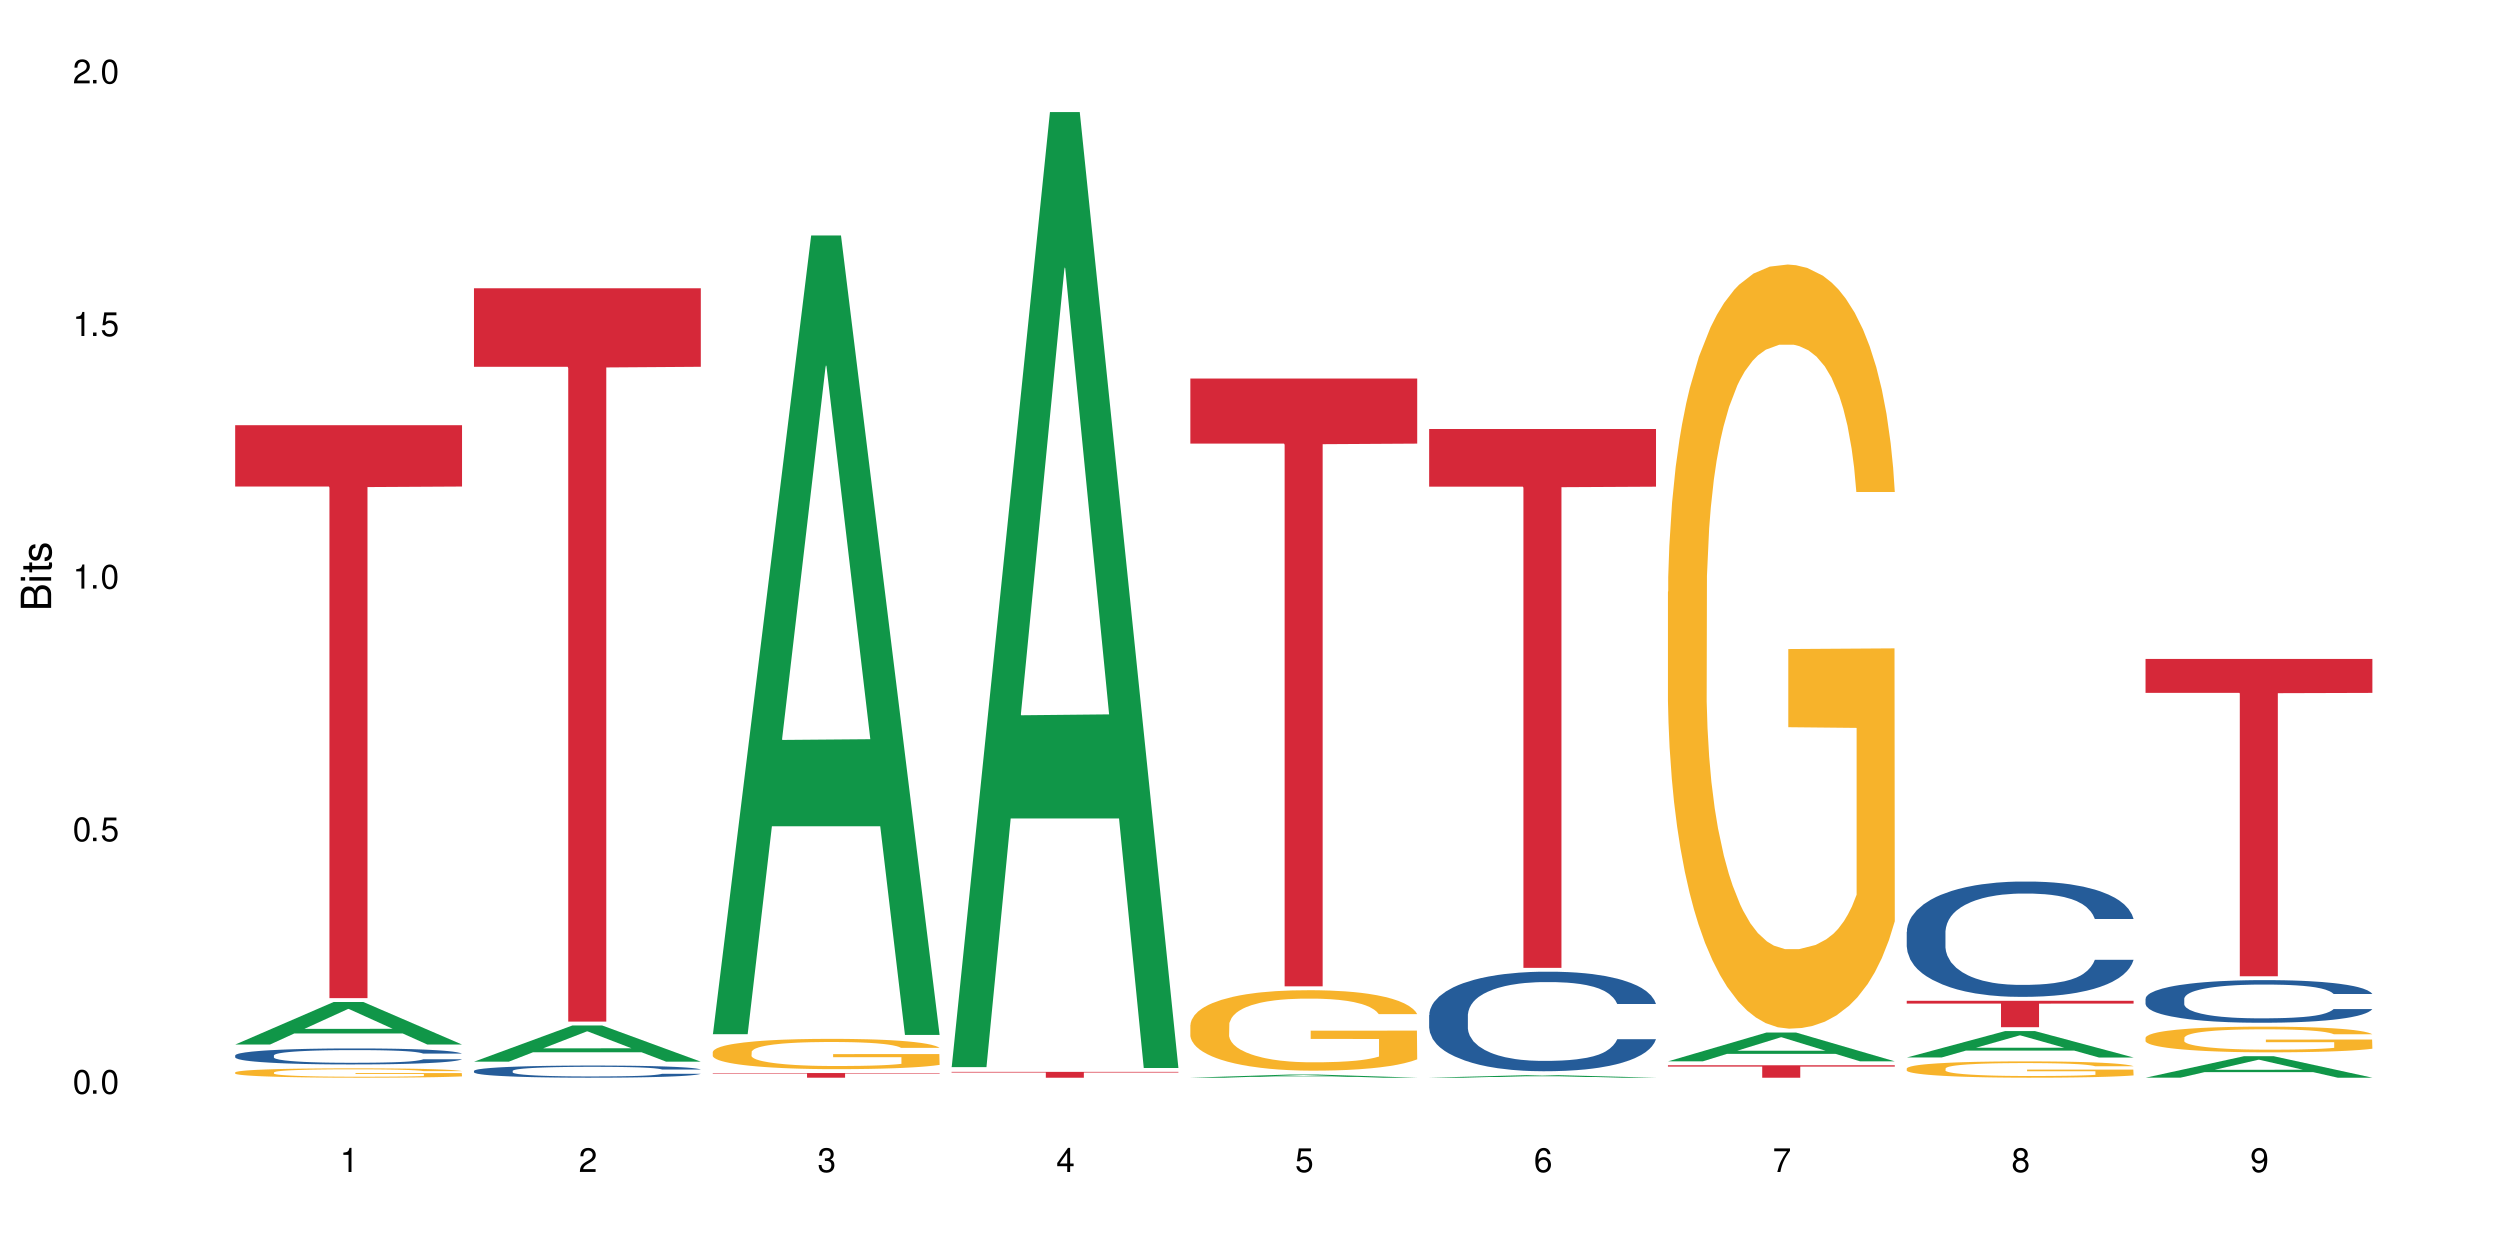 <?xml version="1.0" encoding="UTF-8"?>
<svg xmlns="http://www.w3.org/2000/svg" xmlns:xlink="http://www.w3.org/1999/xlink" width="720" height="360" viewBox="0 0 720 360">
<defs>
<g>
<g id="glyph-0-0">
</g>
<g id="glyph-0-1">
<path d="M 2.641 -6.938 C 2 -6.938 1.422 -6.656 1.078 -6.172 C 0.641 -5.562 0.406 -4.641 0.406 -3.359 C 0.406 -1.016 1.188 0.219 2.641 0.219 C 4.078 0.219 4.859 -1.016 4.859 -3.297 C 4.859 -4.641 4.656 -5.547 4.203 -6.172 C 3.844 -6.656 3.281 -6.938 2.641 -6.938 Z M 2.641 -6.188 C 3.547 -6.188 4 -5.25 4 -3.375 C 4 -1.406 3.562 -0.484 2.625 -0.484 C 1.734 -0.484 1.281 -1.438 1.281 -3.344 C 1.281 -5.25 1.734 -6.188 2.641 -6.188 Z M 2.641 -6.188 "/>
</g>
<g id="glyph-0-2">
<path d="M 1.828 -1 L 0.828 -1 L 0.828 0 L 1.828 0 Z M 1.828 -1 "/>
</g>
<g id="glyph-0-3">
<path d="M 4.562 -6.797 L 1.062 -6.797 L 0.547 -3.094 L 1.328 -3.094 C 1.719 -3.562 2.047 -3.734 2.578 -3.734 C 3.484 -3.734 4.062 -3.109 4.062 -2.094 C 4.062 -1.125 3.484 -0.531 2.578 -0.531 C 1.828 -0.531 1.375 -0.906 1.188 -1.672 L 0.328 -1.672 C 0.453 -1.109 0.547 -0.844 0.75 -0.594 C 1.125 -0.078 1.828 0.219 2.594 0.219 C 3.969 0.219 4.922 -0.781 4.922 -2.219 C 4.922 -3.562 4.031 -4.484 2.719 -4.484 C 2.25 -4.484 1.859 -4.359 1.469 -4.062 L 1.734 -5.969 L 4.562 -5.969 Z M 4.562 -6.797 "/>
</g>
<g id="glyph-0-4">
<path d="M 2.484 -4.938 L 2.484 0 L 3.328 0 L 3.328 -6.938 L 2.766 -6.938 C 2.469 -5.875 2.281 -5.734 0.984 -5.562 L 0.984 -4.938 Z M 2.484 -4.938 "/>
</g>
<g id="glyph-0-5">
<path d="M 4.859 -0.828 L 1.281 -0.828 C 1.359 -1.406 1.672 -1.781 2.5 -2.281 L 3.469 -2.828 C 4.406 -3.344 4.906 -4.062 4.906 -4.906 C 4.906 -5.484 4.672 -6.031 4.266 -6.406 C 3.859 -6.766 3.375 -6.938 2.719 -6.938 C 1.859 -6.938 1.219 -6.625 0.844 -6.031 C 0.609 -5.672 0.5 -5.234 0.484 -4.531 L 1.328 -4.531 C 1.359 -5.016 1.406 -5.281 1.531 -5.516 C 1.75 -5.938 2.188 -6.203 2.703 -6.203 C 3.469 -6.203 4.031 -5.641 4.031 -4.891 C 4.031 -4.344 3.719 -3.859 3.125 -3.516 L 2.234 -3 C 0.812 -2.172 0.406 -1.531 0.328 -0.016 L 4.859 -0.016 Z M 4.859 -0.828 "/>
</g>
<g id="glyph-0-6">
<path d="M 2.125 -3.188 L 2.578 -3.188 C 3.5 -3.188 3.984 -2.766 3.984 -1.922 C 3.984 -1.062 3.469 -0.531 2.594 -0.531 C 1.656 -0.531 1.203 -1 1.156 -2.016 L 0.312 -2.016 C 0.344 -1.453 0.438 -1.094 0.609 -0.781 C 0.953 -0.109 1.625 0.219 2.547 0.219 C 3.953 0.219 4.859 -0.625 4.859 -1.938 C 4.859 -2.828 4.516 -3.297 3.703 -3.594 C 4.344 -3.844 4.656 -4.328 4.656 -5.031 C 4.656 -6.219 3.875 -6.938 2.578 -6.938 C 1.203 -6.938 0.484 -6.172 0.453 -4.703 L 1.297 -4.703 C 1.312 -5.125 1.344 -5.359 1.453 -5.578 C 1.641 -5.969 2.062 -6.203 2.594 -6.203 C 3.344 -6.203 3.797 -5.75 3.797 -5 C 3.797 -4.516 3.609 -4.219 3.25 -4.047 C 3.016 -3.953 2.703 -3.922 2.125 -3.906 Z M 2.125 -3.188 "/>
</g>
<g id="glyph-0-7">
<path d="M 3.141 -1.672 L 3.141 0 L 3.984 0 L 3.984 -1.672 L 4.984 -1.672 L 4.984 -2.438 L 3.984 -2.438 L 3.984 -6.938 L 3.359 -6.938 L 0.266 -2.578 L 0.266 -1.672 Z M 3.141 -2.438 L 1 -2.438 L 3.141 -5.5 Z M 3.141 -2.438 "/>
</g>
<g id="glyph-0-8">
<path d="M 4.781 -5.125 C 4.609 -6.266 3.891 -6.938 2.844 -6.938 C 2.094 -6.938 1.422 -6.578 1.031 -5.953 C 0.594 -5.266 0.406 -4.422 0.406 -3.172 C 0.406 -2 0.578 -1.25 0.984 -0.641 C 1.359 -0.078 1.953 0.219 2.703 0.219 C 3.984 0.219 4.922 -0.75 4.922 -2.094 C 4.922 -3.375 4.062 -4.281 2.844 -4.281 C 2.172 -4.281 1.641 -4.031 1.281 -3.516 C 1.281 -5.234 1.828 -6.188 2.797 -6.188 C 3.391 -6.188 3.797 -5.797 3.938 -5.125 Z M 2.734 -3.531 C 3.547 -3.531 4.062 -2.953 4.062 -2.031 C 4.062 -1.156 3.484 -0.531 2.703 -0.531 C 1.922 -0.531 1.328 -1.188 1.328 -2.078 C 1.328 -2.938 1.906 -3.531 2.734 -3.531 Z M 2.734 -3.531 "/>
</g>
<g id="glyph-0-9">
<path d="M 4.984 -6.797 L 0.438 -6.797 L 0.438 -5.969 L 4.109 -5.969 C 2.5 -3.656 1.828 -2.234 1.328 0 L 2.219 0 C 2.594 -2.172 3.453 -4.047 4.984 -6.094 Z M 4.984 -6.797 "/>
</g>
<g id="glyph-0-10">
<path d="M 3.75 -3.656 C 4.469 -4.094 4.688 -4.438 4.688 -5.078 C 4.688 -6.172 3.844 -6.938 2.641 -6.938 C 1.438 -6.938 0.594 -6.172 0.594 -5.094 C 0.594 -4.438 0.812 -4.094 1.516 -3.656 C 0.734 -3.266 0.359 -2.703 0.359 -1.922 C 0.359 -0.656 1.281 0.219 2.641 0.219 C 3.984 0.219 4.922 -0.656 4.922 -1.922 C 4.922 -2.703 4.531 -3.266 3.75 -3.656 Z M 2.641 -6.188 C 3.359 -6.188 3.812 -5.75 3.812 -5.062 C 3.812 -4.406 3.344 -3.984 2.641 -3.984 C 1.922 -3.984 1.453 -4.406 1.453 -5.078 C 1.453 -5.75 1.922 -6.188 2.641 -6.188 Z M 2.641 -3.266 C 3.484 -3.266 4.062 -2.719 4.062 -1.906 C 4.062 -1.078 3.484 -0.531 2.625 -0.531 C 1.797 -0.531 1.219 -1.094 1.219 -1.906 C 1.219 -2.719 1.781 -3.266 2.641 -3.266 Z M 2.641 -3.266 "/>
</g>
<g id="glyph-0-11">
<path d="M 0.516 -1.578 C 0.672 -0.453 1.406 0.219 2.438 0.219 C 3.188 0.219 3.859 -0.141 4.266 -0.766 C 4.688 -1.453 4.891 -2.297 4.891 -3.547 C 4.891 -4.719 4.703 -5.453 4.312 -6.078 C 3.938 -6.641 3.344 -6.938 2.594 -6.938 C 1.297 -6.938 0.359 -5.969 0.359 -4.625 C 0.359 -3.344 1.234 -2.453 2.453 -2.453 C 3.094 -2.453 3.578 -2.672 4.016 -3.203 C 4 -1.484 3.469 -0.531 2.5 -0.531 C 1.906 -0.531 1.484 -0.906 1.359 -1.578 Z M 2.578 -6.203 C 3.375 -6.203 3.969 -5.531 3.969 -4.641 C 3.969 -3.797 3.391 -3.188 2.547 -3.188 C 1.734 -3.188 1.234 -3.766 1.234 -4.688 C 1.234 -5.562 1.797 -6.203 2.578 -6.203 Z M 2.578 -6.203 "/>
</g>
<g id="glyph-1-0">
</g>
<g id="glyph-1-1">
<path d="M 0 -0.953 L 0 -4.891 C 0 -5.719 -0.234 -6.344 -0.734 -6.797 C -1.188 -7.234 -1.812 -7.469 -2.5 -7.469 C -3.547 -7.469 -4.188 -7 -4.625 -5.875 C -4.984 -6.688 -5.625 -7.094 -6.531 -7.094 C -7.172 -7.094 -7.734 -6.859 -8.141 -6.391 C -8.562 -5.922 -8.75 -5.344 -8.75 -4.5 L -8.75 -0.953 Z M -4.984 -2.062 L -7.766 -2.062 L -7.766 -4.219 C -7.766 -4.844 -7.688 -5.203 -7.453 -5.5 C -7.219 -5.812 -6.859 -5.969 -6.375 -5.969 C -5.891 -5.969 -5.531 -5.812 -5.297 -5.5 C -5.062 -5.203 -4.984 -4.844 -4.984 -4.219 Z M -0.984 -2.062 L -4 -2.062 L -4 -4.781 C -4 -5.766 -3.438 -6.359 -2.484 -6.359 C -1.547 -6.359 -0.984 -5.766 -0.984 -4.781 Z M -0.984 -2.062 "/>
</g>
<g id="glyph-1-2">
<path d="M -6.281 -1.797 L -6.281 -0.797 L 0 -0.797 L 0 -1.797 Z M -8.75 -1.797 L -8.75 -0.797 L -7.484 -0.797 L -7.484 -1.797 Z M -8.75 -1.797 "/>
</g>
<g id="glyph-1-3">
<path d="M -6.281 -3.047 L -6.281 -2.016 L -8.016 -2.016 L -8.016 -1.016 L -6.281 -1.016 L -6.281 -0.172 L -5.469 -0.172 L -5.469 -1.016 L -0.719 -1.016 C -0.078 -1.016 0.281 -1.453 0.281 -2.234 C 0.281 -2.5 0.25 -2.719 0.188 -3.047 L -0.641 -3.047 C -0.609 -2.906 -0.594 -2.766 -0.594 -2.562 C -0.594 -2.141 -0.719 -2.016 -1.156 -2.016 L -5.469 -2.016 L -5.469 -3.047 Z M -6.281 -3.047 "/>
</g>
<g id="glyph-1-4">
<path d="M -4.531 -5.25 C -5.766 -5.25 -6.469 -4.422 -6.469 -2.969 C -6.469 -1.516 -5.719 -0.562 -4.547 -0.562 C -3.562 -0.562 -3.094 -1.062 -2.734 -2.562 L -2.516 -3.484 C -2.344 -4.188 -2.094 -4.469 -1.641 -4.469 C -1.047 -4.469 -0.641 -3.875 -0.641 -3 C -0.641 -2.453 -0.797 -2 -1.062 -1.75 C -1.25 -1.594 -1.422 -1.531 -1.875 -1.469 L -1.875 -0.406 C -0.422 -0.453 0.281 -1.266 0.281 -2.922 C 0.281 -4.5 -0.5 -5.516 -1.719 -5.516 C -2.656 -5.516 -3.172 -4.984 -3.469 -3.734 L -3.703 -2.766 C -3.891 -1.953 -4.156 -1.609 -4.594 -1.609 C -5.188 -1.609 -5.547 -2.125 -5.547 -2.938 C -5.547 -3.75 -5.203 -4.172 -4.531 -4.203 Z M -4.531 -5.25 "/>
</g>
</g>
</defs>
<rect x="-72" y="-36" width="864" height="432" fill="rgb(100%, 100%, 100%)" fill-opacity="1"/>
<path fill-rule="nonzero" fill="rgb(6.275%, 58.824%, 28.235%)" fill-opacity="1" d="M 67.73 300.82 L 67.801 300.809 L 96.07 288.582 L 104.656 288.582 L 133.066 300.832 L 123.082 300.832 L 115.965 297.633 L 84.762 297.633 L 77.781 300.82 L 67.73 300.82 L 87.766 296.312 L 113.102 296.301 L 100.469 290.586 L 100.328 290.574 L 100.188 290.605 L 87.695 296.301 L 87.766 296.312 Z M 67.73 300.82 "/>
<path fill-rule="nonzero" fill="rgb(14.51%, 36.078%, 60%)" fill-opacity="1" d="M 67.73 303.957 L 67.812 303.953 L 67.812 303.852 L 68.051 303.691 L 68.605 303.488 L 69.164 303.348 L 70.598 303.102 L 72.59 302.859 L 74.664 302.676 L 76.176 302.562 L 77.531 302.48 L 80.637 302.324 L 82.629 302.242 L 84.781 302.172 L 87.41 302.102 L 89.324 302.059 L 93.625 301.992 L 96.812 301.961 L 99.281 301.949 L 104.621 301.949 L 107.809 301.965 L 110.117 301.988 L 112.668 302.02 L 114.82 302.059 L 118.562 302.152 L 121.91 302.27 L 123.426 302.336 L 125.816 302.469 L 127.648 302.594 L 128.922 302.703 L 130.355 302.859 L 131.629 303.051 L 132.586 303.266 L 133.066 303.445 L 121.91 303.445 L 121.352 303.277 L 120.715 303.145 L 119.52 302.973 L 118.324 302.852 L 116.652 302.73 L 115.137 302.648 L 113.066 302.57 L 111.234 302.52 L 109.32 302.48 L 107.488 302.453 L 103.984 302.43 L 99.922 302.43 L 98.406 302.438 L 95.297 302.473 L 93.625 302.5 L 91.234 302.559 L 89.562 302.613 L 87.57 302.699 L 86.215 302.77 L 84.543 302.879 L 83.348 302.977 L 81.992 303.117 L 81.195 303.223 L 80.48 303.34 L 79.84 303.48 L 79.363 303.625 L 79.043 303.781 L 78.887 303.934 L 78.887 304.586 L 79.043 304.738 L 79.441 304.918 L 80.48 305.172 L 81.992 305.398 L 83.746 305.574 L 85.418 305.699 L 86.375 305.758 L 87.648 305.828 L 89.641 305.91 L 92.512 305.996 L 94.184 306.031 L 96.734 306.062 L 99.363 306.078 L 102.867 306.078 L 105.977 306.062 L 108.047 306.043 L 110.199 306.008 L 113.145 305.938 L 114.98 305.871 L 116.57 305.789 L 117.766 305.711 L 118.562 305.641 L 119.758 305.512 L 120.715 305.367 L 121.434 305.219 L 121.91 305.078 L 133.066 305.078 L 132.586 305.246 L 131.871 305.41 L 131.152 305.531 L 130.039 305.68 L 128.762 305.809 L 126.93 305.957 L 125.418 306.055 L 123.426 306.16 L 121.59 306.238 L 119.602 306.312 L 116.652 306.395 L 114.738 306.438 L 112.668 306.477 L 110.199 306.512 L 107.09 306.539 L 103.746 306.555 L 100.637 306.559 L 97.289 306.551 L 94.82 306.535 L 91.555 306.496 L 87.492 306.422 L 84.543 306.34 L 82.23 306.262 L 80.238 306.176 L 78.008 306.062 L 75.141 305.879 L 73.387 305.734 L 72.191 305.617 L 70.84 305.453 L 69.883 305.305 L 68.766 305.066 L 67.969 304.77 L 67.73 304.539 Z M 67.73 303.957 "/>
<path fill-rule="nonzero" fill="rgb(96.863%, 70.196%, 16.863%)" fill-opacity="1" d="M 67.73 308.836 L 67.812 308.832 L 67.812 308.781 L 68.129 308.672 L 68.926 308.52 L 69.961 308.395 L 71.078 308.293 L 71.793 308.242 L 72.988 308.168 L 74.023 308.113 L 76.656 308.004 L 80 307.898 L 81.832 307.855 L 83.906 307.812 L 86.852 307.766 L 88.207 307.75 L 92.352 307.711 L 97.051 307.684 L 102.23 307.676 L 104.621 307.68 L 107.887 307.691 L 112.348 307.719 L 114.898 307.742 L 116.891 307.766 L 118.961 307.797 L 121.512 307.848 L 123.902 307.906 L 125.816 307.965 L 127.727 308.039 L 129.32 308.117 L 130.676 308.207 L 131.871 308.309 L 132.586 308.395 L 133.066 308.48 L 121.988 308.48 L 121.352 308.395 L 120.637 308.328 L 119.441 308.246 L 118.246 308.188 L 117.051 308.141 L 114.82 308.078 L 112.906 308.039 L 110.516 308.004 L 108.207 307.98 L 105.578 307.965 L 103.984 307.961 L 99.762 307.961 L 95.938 307.977 L 93.707 308 L 92.113 308.02 L 89.879 308.055 L 88.527 308.086 L 87.73 308.105 L 85.34 308.18 L 83.746 308.25 L 82.871 308.297 L 81.754 308.371 L 80.957 308.438 L 80.082 308.535 L 79.602 308.609 L 78.965 308.777 L 78.887 309.223 L 79.125 309.316 L 79.602 309.418 L 80.238 309.508 L 81.195 309.602 L 82.152 309.672 L 83.824 309.766 L 85.258 309.832 L 86.375 309.875 L 88.527 309.941 L 89.402 309.961 L 91.473 310.008 L 93.625 310.043 L 96.254 310.07 L 98.246 310.086 L 101.434 310.098 L 105.496 310.098 L 110.277 310.082 L 113.305 310.062 L 115.379 310.043 L 116.73 310.027 L 118.406 310 L 119.602 309.977 L 120.715 309.949 L 122.07 309.906 L 122.07 309.316 L 102.391 309.312 L 102.391 309.035 L 132.984 309.035 L 133.066 310 L 131.391 310.066 L 129.32 310.129 L 127.328 310.18 L 125.258 310.223 L 122.309 310.27 L 119.918 310.297 L 116.254 310.332 L 112.906 310.355 L 109.402 310.371 L 106.293 310.379 L 102.629 310.379 L 99.363 310.375 L 95.855 310.359 L 93.066 310.34 L 90.52 310.316 L 87.969 310.285 L 84.781 310.23 L 82.711 310.188 L 80.559 310.137 L 78.406 310.074 L 76.496 310.008 L 75.219 309.957 L 73.945 309.898 L 72.59 309.824 L 71.316 309.742 L 70.359 309.664 L 69.484 309.578 L 68.848 309.496 L 68.211 309.387 L 67.891 309.297 L 67.73 309.219 Z M 67.73 308.836 "/>
<path fill-rule="nonzero" fill="rgb(83.922%, 15.686%, 22.353%)" fill-opacity="1" d="M 67.73 122.461 L 133.066 122.461 L 133.066 140.121 L 105.836 140.277 L 105.836 287.465 L 94.879 287.465 L 94.879 140.434 L 94.723 140.121 L 67.73 140.121 Z M 67.73 122.461 "/>
<path fill-rule="nonzero" fill="rgb(6.275%, 58.824%, 28.235%)" fill-opacity="1" d="M 136.504 305.754 L 136.574 305.746 L 164.844 295.34 L 173.43 295.34 L 201.836 305.766 L 191.855 305.766 L 184.738 303.043 L 153.535 303.043 L 146.555 305.754 L 136.504 305.754 L 156.535 301.918 L 181.875 301.906 L 169.242 297.043 L 169.102 297.035 L 168.961 297.062 L 156.469 301.906 L 156.535 301.918 Z M 136.504 305.754 "/>
<path fill-rule="nonzero" fill="rgb(14.51%, 36.078%, 60%)" fill-opacity="1" d="M 136.504 308.402 L 136.582 308.398 L 136.582 308.324 L 136.824 308.203 L 137.379 308.047 L 137.938 307.941 L 139.371 307.754 L 141.363 307.57 L 143.434 307.43 L 144.949 307.348 L 146.305 307.285 L 149.41 307.164 L 151.402 307.105 L 153.555 307.051 L 156.184 306.996 L 158.098 306.965 L 162.398 306.914 L 165.586 306.891 L 168.055 306.879 L 173.395 306.879 L 176.582 306.895 L 178.891 306.91 L 181.441 306.934 L 183.594 306.965 L 187.336 307.035 L 190.684 307.125 L 192.195 307.176 L 194.586 307.273 L 196.418 307.371 L 197.695 307.453 L 199.129 307.57 L 200.402 307.715 L 201.359 307.879 L 201.836 308.016 L 190.684 308.016 L 190.125 307.887 L 189.488 307.789 L 188.293 307.656 L 187.098 307.566 L 185.426 307.473 L 183.91 307.41 L 181.84 307.352 L 180.008 307.312 L 178.094 307.285 L 176.262 307.266 L 172.758 307.246 L 168.691 307.246 L 167.18 307.25 L 164.07 307.277 L 162.398 307.301 L 160.008 307.344 L 158.336 307.387 L 156.344 307.449 L 154.988 307.504 L 153.316 307.586 L 152.121 307.66 L 150.766 307.766 L 149.969 307.848 L 149.25 307.938 L 148.613 308.043 L 148.137 308.152 L 147.816 308.273 L 147.66 308.387 L 147.66 308.883 L 147.816 308.996 L 148.215 309.133 L 149.25 309.328 L 150.766 309.496 L 152.52 309.633 L 154.191 309.727 L 155.148 309.773 L 156.422 309.824 L 158.414 309.887 L 161.281 309.949 L 162.957 309.977 L 165.504 310.004 L 168.137 310.016 L 171.641 310.016 L 174.746 310.004 L 176.82 309.984 L 178.973 309.961 L 181.918 309.906 L 183.75 309.855 L 185.344 309.793 L 186.539 309.734 L 187.336 309.684 L 188.531 309.582 L 189.488 309.473 L 190.203 309.363 L 190.684 309.254 L 201.836 309.254 L 201.359 309.383 L 200.645 309.508 L 199.926 309.598 L 198.809 309.711 L 197.535 309.809 L 195.703 309.922 L 194.188 309.996 L 192.195 310.074 L 190.363 310.137 L 188.371 310.191 L 185.426 310.254 L 183.512 310.285 L 181.441 310.316 L 178.973 310.34 L 175.863 310.363 L 172.516 310.375 L 169.41 310.379 L 166.062 310.375 L 163.594 310.359 L 160.328 310.332 L 156.262 310.273 L 153.316 310.215 L 151.004 310.152 L 149.012 310.09 L 146.781 310.004 L 143.914 309.863 L 142.16 309.754 L 140.965 309.664 L 139.609 309.539 L 138.656 309.426 L 137.539 309.246 L 136.742 309.02 L 136.504 308.844 Z M 136.504 308.402 "/>
<path fill-rule="nonzero" fill="rgb(83.922%, 15.686%, 22.353%)" fill-opacity="1" d="M 136.504 83.023 L 201.836 83.023 L 201.836 105.633 L 174.609 105.828 L 174.609 294.227 L 163.652 294.227 L 163.652 106.027 L 163.496 105.633 L 136.504 105.633 Z M 136.504 83.023 "/>
<path fill-rule="nonzero" fill="rgb(6.275%, 58.824%, 28.235%)" fill-opacity="1" d="M 205.277 297.855 L 205.348 297.641 L 233.617 67.809 L 242.203 67.809 L 270.609 298.07 L 260.629 298.07 L 253.508 237.965 L 222.309 237.965 L 215.328 297.855 L 205.277 297.855 L 225.309 213.102 L 250.648 212.887 L 238.012 105.43 L 237.875 105.215 L 237.734 105.863 L 225.238 212.887 L 225.309 213.102 Z M 205.277 297.855 "/>
<path fill-rule="nonzero" fill="rgb(96.863%, 70.196%, 16.863%)" fill-opacity="1" d="M 205.277 302.926 L 205.355 302.918 L 205.355 302.762 L 205.676 302.402 L 206.473 301.906 L 207.508 301.5 L 208.621 301.184 L 209.34 301.016 L 210.535 300.773 L 211.57 300.602 L 214.199 300.242 L 217.547 299.906 L 219.379 299.762 L 221.449 299.629 L 224.398 299.477 L 225.754 299.422 L 229.895 299.293 L 234.598 299.211 L 239.777 299.188 L 242.168 299.195 L 245.434 299.23 L 249.895 299.316 L 252.445 299.395 L 254.438 299.477 L 256.508 299.578 L 259.059 299.738 L 261.449 299.93 L 263.359 300.121 L 265.273 300.359 L 266.867 300.617 L 268.219 300.895 L 269.414 301.23 L 270.133 301.508 L 270.609 301.789 L 259.535 301.789 L 258.898 301.508 L 258.18 301.293 L 256.984 301.031 L 255.789 300.84 L 254.594 300.688 L 252.363 300.48 L 250.453 300.352 L 248.062 300.242 L 245.75 300.168 L 243.121 300.121 L 241.527 300.105 L 237.305 300.105 L 233.48 300.16 L 231.25 300.227 L 229.656 300.289 L 227.426 300.41 L 226.07 300.504 L 225.273 300.566 L 222.883 300.816 L 221.293 301.039 L 220.414 301.191 L 219.301 301.43 L 218.504 301.645 L 217.625 301.965 L 217.148 302.203 L 216.512 302.746 L 216.43 304.18 L 216.672 304.48 L 217.148 304.809 L 217.785 305.098 L 218.742 305.398 L 219.699 305.629 L 221.371 305.941 L 222.805 306.148 L 223.922 306.285 L 226.07 306.5 L 226.949 306.57 L 229.02 306.715 L 231.172 306.824 L 233.801 306.922 L 235.793 306.969 L 238.98 307.008 L 243.043 307.008 L 247.824 306.961 L 250.852 306.898 L 252.922 306.832 L 254.277 306.777 L 255.949 306.691 L 257.145 306.609 L 258.262 306.523 L 259.613 306.387 L 259.613 304.48 L 239.934 304.473 L 239.934 303.582 L 270.531 303.574 L 270.609 306.691 L 268.938 306.906 L 266.867 307.113 L 264.875 307.273 L 262.801 307.406 L 259.855 307.559 L 257.465 307.656 L 253.801 307.766 L 250.453 307.84 L 246.945 307.887 L 243.84 307.91 L 240.176 307.918 L 236.906 307.902 L 233.402 307.855 L 230.613 307.789 L 228.062 307.711 L 225.516 307.605 L 222.328 307.441 L 220.254 307.305 L 218.105 307.137 L 215.953 306.938 L 214.039 306.723 L 212.766 306.555 L 211.492 306.363 L 210.137 306.125 L 208.863 305.852 L 207.906 305.605 L 207.027 305.328 L 206.391 305.062 L 205.754 304.707 L 205.438 304.418 L 205.277 304.172 Z M 205.277 302.926 "/>
<path fill-rule="nonzero" fill="rgb(83.922%, 15.686%, 22.353%)" fill-opacity="1" d="M 205.277 309.035 L 270.609 309.035 L 270.609 309.18 L 243.383 309.18 L 243.383 310.379 L 232.426 310.379 L 232.426 309.18 L 205.277 309.18 Z M 205.277 309.035 "/>
<path fill-rule="nonzero" fill="rgb(6.275%, 58.824%, 28.235%)" fill-opacity="1" d="M 274.051 307.328 L 274.117 307.07 L 302.387 32.281 L 310.973 32.281 L 339.383 307.586 L 329.402 307.586 L 322.281 235.723 L 291.082 235.723 L 284.102 307.328 L 274.051 307.328 L 294.082 205.996 L 319.422 205.738 L 306.785 77.262 L 306.645 77 L 306.508 77.777 L 294.012 205.738 L 294.082 205.996 Z M 274.051 307.328 "/>
<path fill-rule="nonzero" fill="rgb(83.922%, 15.686%, 22.353%)" fill-opacity="1" d="M 274.051 308.703 L 339.383 308.703 L 339.383 308.883 L 312.152 308.887 L 312.152 310.379 L 301.199 310.379 L 301.199 308.887 L 301.039 308.883 L 274.051 308.883 Z M 274.051 308.703 "/>
<path fill-rule="nonzero" fill="rgb(6.275%, 58.824%, 28.235%)" fill-opacity="1" d="M 342.82 310.379 L 342.891 310.379 L 371.16 309.473 L 379.746 309.473 L 408.156 310.379 L 398.176 310.379 L 391.055 310.141 L 359.852 310.141 L 352.875 310.379 L 342.82 310.379 L 362.855 310.043 L 388.191 310.043 L 375.559 309.621 L 375.418 309.617 L 375.281 309.621 L 362.785 310.043 L 362.855 310.043 Z M 342.82 310.379 "/>
<path fill-rule="nonzero" fill="rgb(96.863%, 70.196%, 16.863%)" fill-opacity="1" d="M 342.82 295.102 L 342.902 295.082 L 342.902 294.66 L 343.219 293.707 L 344.016 292.395 L 345.051 291.312 L 346.168 290.469 L 346.887 290.023 L 348.082 289.387 L 349.117 288.922 L 351.746 287.969 L 355.094 287.082 L 356.926 286.699 L 358.996 286.34 L 361.945 285.938 L 363.297 285.789 L 367.441 285.449 L 372.141 285.238 L 377.32 285.176 L 379.711 285.195 L 382.977 285.281 L 387.441 285.516 L 389.988 285.727 L 391.98 285.938 L 394.055 286.211 L 396.602 286.637 L 398.992 287.145 L 400.906 287.652 L 402.816 288.285 L 404.41 288.965 L 405.766 289.707 L 406.961 290.594 L 407.68 291.336 L 408.156 292.074 L 397.082 292.074 L 396.445 291.336 L 395.727 290.762 L 394.531 290.066 L 393.336 289.559 L 392.141 289.156 L 389.91 288.605 L 387.996 288.266 L 385.609 287.969 L 383.297 287.777 L 380.668 287.652 L 379.074 287.609 L 374.852 287.609 L 371.027 287.758 L 368.797 287.926 L 367.203 288.098 L 364.973 288.414 L 363.617 288.668 L 362.82 288.836 L 360.43 289.492 L 358.836 290.086 L 357.961 290.488 L 356.844 291.125 L 356.047 291.695 L 355.172 292.543 L 354.695 293.176 L 354.055 294.617 L 353.977 298.426 L 354.215 299.23 L 354.695 300.098 L 355.332 300.859 L 356.285 301.664 L 357.242 302.281 L 358.918 303.105 L 360.352 303.656 L 361.465 304.016 L 363.617 304.586 L 364.492 304.777 L 366.566 305.16 L 368.715 305.453 L 371.344 305.707 L 373.336 305.836 L 376.523 305.941 L 380.59 305.941 L 385.367 305.816 L 388.395 305.645 L 390.469 305.477 L 391.824 305.328 L 393.496 305.094 L 394.691 304.883 L 395.805 304.648 L 397.16 304.289 L 397.16 299.23 L 377.48 299.211 L 377.48 296.84 L 408.074 296.816 L 408.156 305.094 L 406.484 305.668 L 404.41 306.215 L 402.418 306.641 L 400.348 307 L 397.398 307.402 L 395.008 307.656 L 391.344 307.953 L 387.996 308.145 L 384.492 308.27 L 381.387 308.332 L 377.719 308.355 L 374.453 308.312 L 370.949 308.184 L 368.16 308.016 L 365.609 307.805 L 363.059 307.527 L 359.871 307.086 L 357.801 306.727 L 355.648 306.281 L 353.5 305.75 L 351.586 305.18 L 350.312 304.734 L 349.035 304.227 L 347.684 303.59 L 346.406 302.871 L 345.449 302.215 L 344.574 301.477 L 343.938 300.777 L 343.301 299.824 L 342.98 299.062 L 342.82 298.406 Z M 342.82 295.102 "/>
<path fill-rule="nonzero" fill="rgb(83.922%, 15.686%, 22.353%)" fill-opacity="1" d="M 342.82 109.023 L 408.156 109.023 L 408.156 127.762 L 380.926 127.926 L 380.926 284.059 L 369.973 284.059 L 369.973 128.09 L 369.812 127.762 L 342.82 127.762 Z M 342.82 109.023 "/>
<path fill-rule="nonzero" fill="rgb(6.275%, 58.824%, 28.235%)" fill-opacity="1" d="M 411.594 310.379 L 411.664 310.379 L 439.934 309.637 L 448.52 309.637 L 476.93 310.379 L 466.945 310.379 L 459.828 310.184 L 428.625 310.184 L 421.645 310.379 L 411.594 310.379 L 431.629 310.105 L 456.965 310.105 L 444.332 309.758 L 444.051 309.758 L 431.559 310.105 L 431.629 310.105 Z M 411.594 310.379 "/>
<path fill-rule="nonzero" fill="rgb(14.51%, 36.078%, 60%)" fill-opacity="1" d="M 411.594 292.332 L 411.676 292.305 L 411.676 291.676 L 411.914 290.68 L 412.473 289.422 L 413.027 288.559 L 414.461 287.012 L 416.453 285.52 L 418.527 284.367 L 420.039 283.688 L 421.395 283.164 L 424.5 282.195 L 426.492 281.695 L 428.645 281.25 L 431.273 280.805 L 433.188 280.543 L 437.488 280.125 L 440.676 279.941 L 443.145 279.863 L 448.484 279.863 L 451.672 279.969 L 453.98 280.098 L 456.531 280.309 L 458.684 280.543 L 462.426 281.121 L 465.773 281.852 L 467.289 282.273 L 469.68 283.086 L 471.512 283.871 L 472.785 284.551 L 474.219 285.52 L 475.496 286.699 L 476.449 288.035 L 476.93 289.16 L 465.773 289.16 L 465.215 288.113 L 464.578 287.301 L 463.383 286.227 L 462.188 285.469 L 460.516 284.707 L 459 284.211 L 456.93 283.715 L 455.098 283.398 L 453.184 283.164 L 451.352 283.004 L 447.848 282.848 L 443.785 282.848 L 442.27 282.902 L 439.164 283.109 L 437.488 283.293 L 435.098 283.66 L 433.426 284 L 431.434 284.523 L 430.078 284.969 L 428.406 285.652 L 427.211 286.254 L 425.855 287.117 L 425.059 287.773 L 424.344 288.508 L 423.707 289.371 L 423.227 290.289 L 422.91 291.258 L 422.75 292.199 L 422.75 296.262 L 422.91 297.203 L 423.309 298.305 L 424.344 299.902 L 425.855 301.289 L 427.609 302.391 L 429.281 303.176 L 430.238 303.543 L 431.512 303.961 L 433.504 304.484 L 436.375 305.008 L 438.047 305.219 L 440.598 305.43 L 443.227 305.531 L 446.73 305.531 L 449.84 305.43 L 451.91 305.297 L 454.062 305.086 L 457.008 304.641 L 458.844 304.223 L 460.438 303.727 L 461.629 303.227 L 462.426 302.809 L 463.621 301.996 L 464.578 301.105 L 465.297 300.188 L 465.773 299.297 L 476.93 299.297 L 476.449 300.348 L 475.734 301.367 L 475.016 302.129 L 473.902 303.043 L 472.625 303.855 L 470.793 304.773 L 469.281 305.375 L 467.289 306.031 L 465.457 306.527 L 463.465 306.973 L 460.516 307.496 L 458.602 307.758 L 456.531 307.996 L 454.062 308.203 L 450.953 308.387 L 447.609 308.492 L 444.5 308.52 L 441.152 308.465 L 438.684 308.363 L 435.418 308.125 L 431.355 307.652 L 428.406 307.156 L 426.094 306.66 L 424.105 306.137 L 421.871 305.43 L 419.004 304.273 L 417.25 303.383 L 416.055 302.652 L 414.703 301.629 L 413.746 300.711 L 412.629 299.246 L 411.832 297.387 L 411.594 295.945 Z M 411.594 292.332 "/>
<path fill-rule="nonzero" fill="rgb(83.922%, 15.686%, 22.353%)" fill-opacity="1" d="M 411.594 123.555 L 476.93 123.555 L 476.93 140.164 L 449.699 140.312 L 449.699 278.746 L 438.746 278.746 L 438.746 140.457 L 438.586 140.164 L 411.594 140.164 Z M 411.594 123.555 "/>
<path fill-rule="nonzero" fill="rgb(6.275%, 58.824%, 28.235%)" fill-opacity="1" d="M 480.367 305.664 L 480.438 305.656 L 508.707 297.379 L 517.293 297.379 L 545.703 305.672 L 535.719 305.672 L 528.602 303.508 L 497.398 303.508 L 490.418 305.664 L 480.367 305.664 L 500.398 302.613 L 525.738 302.605 L 513.105 298.734 L 512.965 298.727 L 512.824 298.75 L 500.332 302.605 L 500.398 302.613 Z M 480.367 305.664 "/>
<path fill-rule="nonzero" fill="rgb(96.863%, 70.196%, 16.863%)" fill-opacity="1" d="M 480.367 170.441 L 480.445 170.242 L 480.445 166.223 L 480.766 157.18 L 481.562 144.715 L 482.598 134.465 L 483.715 126.426 L 484.43 122.207 L 485.625 116.176 L 486.66 111.754 L 489.289 102.711 L 492.637 94.27 L 494.469 90.652 L 496.543 87.234 L 499.488 83.414 L 500.844 82.008 L 504.988 78.793 L 509.688 76.785 L 514.867 76.18 L 517.258 76.383 L 520.523 77.184 L 524.984 79.395 L 527.535 81.406 L 529.527 83.414 L 531.598 86.027 L 534.148 90.047 L 536.539 94.871 L 538.449 99.695 L 540.363 105.727 L 541.957 112.156 L 543.312 119.191 L 544.508 127.633 L 545.223 134.668 L 545.703 141.703 L 534.625 141.703 L 533.988 134.668 L 533.273 129.242 L 532.078 122.609 L 530.883 117.785 L 529.688 113.965 L 527.457 108.738 L 525.543 105.523 L 523.152 102.711 L 520.844 100.902 L 518.215 99.695 L 516.621 99.293 L 512.398 99.293 L 508.574 100.699 L 506.34 102.309 L 504.746 103.918 L 502.516 106.93 L 501.164 109.344 L 500.367 110.949 L 497.977 117.18 L 496.383 122.809 L 495.504 126.629 L 494.391 132.656 L 493.594 138.086 L 492.719 146.125 L 492.238 152.152 L 491.602 165.82 L 491.523 201.996 L 491.762 209.637 L 492.238 217.875 L 492.875 225.109 L 493.832 232.75 L 494.789 238.578 L 496.461 246.414 L 497.895 251.641 L 499.012 255.059 L 501.164 260.484 L 502.039 262.293 L 504.109 265.91 L 506.262 268.727 L 508.891 271.137 L 510.883 272.344 L 514.07 273.348 L 518.133 273.348 L 522.914 272.141 L 525.941 270.535 L 528.012 268.926 L 529.367 267.52 L 531.039 265.309 L 532.234 263.297 L 533.352 261.086 L 534.707 257.672 L 534.707 209.637 L 515.027 209.434 L 515.027 186.926 L 545.621 186.723 L 545.703 265.309 L 544.027 270.734 L 541.957 275.961 L 539.965 279.98 L 537.895 283.398 L 534.945 287.215 L 532.555 289.629 L 528.891 292.441 L 525.543 294.25 L 522.039 295.457 L 518.93 296.059 L 515.266 296.262 L 512 295.859 L 508.492 294.652 L 505.703 293.043 L 503.156 291.035 L 500.605 288.422 L 497.418 284.203 L 495.348 280.785 L 493.195 276.562 L 491.043 271.539 L 489.133 266.113 L 487.855 261.891 L 486.582 257.066 L 485.227 251.039 L 483.953 244.203 L 482.996 237.973 L 482.121 230.941 L 481.484 224.309 L 480.844 215.262 L 480.527 208.027 L 480.367 201.797 Z M 480.367 170.441 "/>
<path fill-rule="nonzero" fill="rgb(83.922%, 15.686%, 22.353%)" fill-opacity="1" d="M 480.367 306.789 L 545.703 306.789 L 545.703 307.176 L 518.473 307.176 L 518.473 310.379 L 507.516 310.379 L 507.516 307.18 L 507.359 307.176 L 480.367 307.176 Z M 480.367 306.789 "/>
<path fill-rule="nonzero" fill="rgb(6.275%, 58.824%, 28.235%)" fill-opacity="1" d="M 549.141 304.555 L 549.211 304.547 L 577.48 296.949 L 586.066 296.949 L 614.473 304.562 L 604.492 304.562 L 597.371 302.574 L 566.172 302.574 L 559.191 304.555 L 549.141 304.555 L 569.172 301.754 L 594.512 301.746 L 581.875 298.195 L 581.738 298.188 L 581.598 298.207 L 569.102 301.746 L 569.172 301.754 Z M 549.141 304.555 "/>
<path fill-rule="nonzero" fill="rgb(14.51%, 36.078%, 60%)" fill-opacity="1" d="M 549.141 268.348 L 549.219 268.316 L 549.219 267.586 L 549.457 266.434 L 550.016 264.977 L 550.574 263.977 L 552.008 262.184 L 554 260.453 L 556.07 259.117 L 557.586 258.328 L 558.941 257.723 L 562.047 256.598 L 564.039 256.023 L 566.191 255.504 L 568.82 254.988 L 570.73 254.688 L 575.035 254.199 L 578.223 253.988 L 580.691 253.898 L 586.031 253.898 L 589.215 254.02 L 591.527 254.168 L 594.078 254.414 L 596.227 254.688 L 599.973 255.355 L 603.32 256.203 L 604.832 256.688 L 607.223 257.629 L 609.055 258.543 L 610.332 259.332 L 611.766 260.453 L 613.039 261.82 L 613.996 263.367 L 614.473 264.672 L 603.32 264.672 L 602.762 263.457 L 602.125 262.52 L 600.93 261.273 L 599.734 260.395 L 598.062 259.512 L 596.547 258.938 L 594.477 258.359 L 592.645 257.996 L 590.73 257.723 L 588.898 257.539 L 585.391 257.355 L 581.328 257.355 L 579.816 257.418 L 576.707 257.66 L 575.035 257.875 L 572.645 258.297 L 570.973 258.691 L 568.98 259.301 L 567.625 259.816 L 565.953 260.605 L 564.758 261.305 L 563.402 262.305 L 562.605 263.062 L 561.887 263.914 L 561.25 264.914 L 560.773 265.977 L 560.453 267.102 L 560.293 268.195 L 560.293 272.898 L 560.453 273.992 L 560.852 275.27 L 561.887 277.121 L 563.402 278.727 L 565.156 280.004 L 566.828 280.914 L 567.785 281.34 L 569.059 281.824 L 571.051 282.434 L 573.918 283.039 L 575.594 283.281 L 578.141 283.523 L 580.77 283.645 L 584.277 283.645 L 587.383 283.523 L 589.457 283.371 L 591.605 283.129 L 594.555 282.613 L 596.387 282.129 L 597.98 281.551 L 599.176 280.977 L 599.973 280.488 L 601.168 279.547 L 602.125 278.516 L 602.84 277.453 L 603.32 276.422 L 614.473 276.422 L 613.996 277.637 L 613.277 278.82 L 612.562 279.699 L 611.445 280.762 L 610.172 281.703 L 608.34 282.766 L 606.824 283.465 L 604.832 284.223 L 603 284.801 L 601.008 285.316 L 598.062 285.922 L 596.148 286.227 L 594.078 286.5 L 591.605 286.742 L 588.5 286.953 L 585.152 287.078 L 582.047 287.105 L 578.699 287.047 L 576.23 286.926 L 572.965 286.652 L 568.898 286.105 L 565.953 285.527 L 563.641 284.953 L 561.648 284.344 L 559.418 283.523 L 556.551 282.188 L 554.797 281.156 L 553.602 280.309 L 552.246 279.121 L 551.293 278.059 L 550.176 276.359 L 549.379 274.207 L 549.141 272.535 Z M 549.141 268.348 "/>
<path fill-rule="nonzero" fill="rgb(96.863%, 70.196%, 16.863%)" fill-opacity="1" d="M 549.141 307.691 L 549.219 307.688 L 549.219 307.602 L 549.539 307.41 L 550.336 307.141 L 551.371 306.922 L 552.484 306.75 L 553.203 306.66 L 554.398 306.531 L 555.434 306.438 L 558.062 306.246 L 561.41 306.066 L 563.242 305.988 L 565.312 305.914 L 568.262 305.832 L 569.617 305.801 L 573.758 305.734 L 578.461 305.691 L 583.641 305.68 L 586.031 305.684 L 589.297 305.699 L 593.758 305.746 L 596.309 305.789 L 598.301 305.832 L 600.371 305.887 L 602.922 305.973 L 605.312 306.078 L 607.223 306.18 L 609.137 306.309 L 610.73 306.445 L 612.082 306.598 L 613.277 306.777 L 613.996 306.926 L 614.473 307.078 L 603.398 307.078 L 602.762 306.926 L 602.043 306.812 L 600.848 306.672 L 599.652 306.566 L 598.461 306.484 L 596.227 306.375 L 594.316 306.305 L 591.926 306.246 L 589.613 306.207 L 586.984 306.18 L 585.391 306.172 L 581.168 306.172 L 577.344 306.203 L 575.113 306.234 L 573.52 306.27 L 571.289 306.336 L 569.934 306.387 L 569.137 306.422 L 566.75 306.555 L 565.156 306.676 L 564.277 306.754 L 563.164 306.883 L 562.367 307 L 561.488 307.172 L 561.012 307.301 L 560.375 307.594 L 560.293 308.367 L 560.535 308.527 L 561.012 308.703 L 561.648 308.859 L 562.605 309.023 L 563.562 309.148 L 565.234 309.316 L 566.668 309.426 L 567.785 309.5 L 569.934 309.613 L 570.812 309.652 L 572.883 309.73 L 575.035 309.793 L 577.664 309.844 L 579.656 309.867 L 582.844 309.891 L 586.906 309.891 L 591.688 309.863 L 594.715 309.828 L 596.785 309.797 L 598.141 309.766 L 599.812 309.719 L 601.008 309.676 L 602.125 309.629 L 603.48 309.555 L 603.48 308.527 L 583.797 308.523 L 583.797 308.043 L 614.395 308.039 L 614.473 309.719 L 612.801 309.836 L 610.73 309.945 L 608.738 310.031 L 606.664 310.105 L 603.719 310.188 L 601.328 310.238 L 597.664 310.297 L 594.316 310.336 L 590.809 310.363 L 587.703 310.375 L 584.039 310.379 L 580.77 310.371 L 577.266 310.344 L 574.477 310.312 L 571.926 310.27 L 569.379 310.211 L 566.191 310.121 L 564.117 310.051 L 561.969 309.957 L 559.816 309.852 L 557.902 309.734 L 556.629 309.645 L 555.355 309.543 L 554 309.414 L 552.727 309.266 L 551.77 309.133 L 550.895 308.984 L 550.254 308.844 L 549.617 308.648 L 549.301 308.496 L 549.141 308.363 Z M 549.141 307.691 "/>
<path fill-rule="nonzero" fill="rgb(83.922%, 15.686%, 22.353%)" fill-opacity="1" d="M 549.141 288.223 L 614.473 288.223 L 614.473 289.039 L 587.246 289.047 L 587.246 295.836 L 576.289 295.836 L 576.289 289.051 L 576.129 289.039 L 549.141 289.039 Z M 549.141 288.223 "/>
<path fill-rule="nonzero" fill="rgb(6.275%, 58.824%, 28.235%)" fill-opacity="1" d="M 617.914 310.375 L 617.98 310.367 L 646.25 304.191 L 654.836 304.191 L 683.246 310.379 L 673.266 310.379 L 666.145 308.766 L 634.945 308.766 L 627.965 310.375 L 617.914 310.375 L 637.945 308.098 L 663.285 308.09 L 650.648 305.203 L 650.512 305.199 L 650.371 305.215 L 637.875 308.09 L 637.945 308.098 Z M 617.914 310.375 "/>
<path fill-rule="nonzero" fill="rgb(14.51%, 36.078%, 60%)" fill-opacity="1" d="M 617.914 287.621 L 617.992 287.609 L 617.992 287.34 L 618.23 286.914 L 618.789 286.375 L 619.348 286.004 L 620.781 285.344 L 622.773 284.703 L 624.844 284.211 L 626.359 283.918 L 627.711 283.695 L 630.82 283.281 L 632.812 283.066 L 634.965 282.875 L 637.594 282.684 L 639.504 282.574 L 643.809 282.395 L 646.996 282.316 L 649.465 282.281 L 654.801 282.281 L 657.988 282.324 L 660.301 282.383 L 662.852 282.473 L 665 282.574 L 668.746 282.82 L 672.094 283.133 L 673.605 283.312 L 675.996 283.66 L 677.828 283.996 L 679.102 284.289 L 680.539 284.703 L 681.812 285.211 L 682.77 285.781 L 683.246 286.266 L 672.094 286.266 L 671.535 285.816 L 670.898 285.469 L 669.703 285.008 L 668.508 284.684 L 666.832 284.355 L 665.32 284.145 L 663.246 283.93 L 661.414 283.797 L 659.504 283.695 L 657.672 283.629 L 654.164 283.559 L 650.102 283.559 L 648.586 283.582 L 645.48 283.672 L 643.809 283.75 L 641.418 283.906 L 639.742 284.055 L 637.75 284.277 L 636.398 284.469 L 634.723 284.762 L 633.527 285.02 L 632.176 285.391 L 631.379 285.668 L 630.66 285.984 L 630.023 286.355 L 629.547 286.746 L 629.227 287.16 L 629.066 287.566 L 629.066 289.305 L 629.227 289.707 L 629.625 290.18 L 630.66 290.863 L 632.176 291.457 L 633.926 291.93 L 635.602 292.266 L 636.559 292.422 L 637.832 292.602 L 639.824 292.828 L 642.691 293.051 L 644.363 293.141 L 646.914 293.23 L 649.543 293.277 L 653.051 293.277 L 656.156 293.23 L 658.227 293.176 L 660.379 293.086 L 663.328 292.895 L 665.16 292.715 L 666.754 292.5 L 667.949 292.289 L 668.746 292.109 L 669.941 291.762 L 670.898 291.379 L 671.613 290.988 L 672.094 290.605 L 683.246 290.605 L 682.77 291.055 L 682.051 291.492 L 681.336 291.816 L 680.219 292.211 L 678.945 292.559 L 677.113 292.949 L 675.598 293.207 L 673.605 293.488 L 671.773 293.703 L 669.781 293.895 L 666.832 294.117 L 664.922 294.23 L 662.852 294.332 L 660.379 294.418 L 657.273 294.5 L 653.926 294.543 L 650.82 294.555 L 647.473 294.531 L 645.004 294.488 L 641.734 294.387 L 637.672 294.184 L 634.723 293.973 L 632.414 293.758 L 630.422 293.535 L 628.191 293.23 L 625.324 292.738 L 623.57 292.355 L 622.375 292.043 L 621.02 291.605 L 620.062 291.211 L 618.949 290.582 L 618.152 289.785 L 617.914 289.168 Z M 617.914 287.621 "/>
<path fill-rule="nonzero" fill="rgb(96.863%, 70.196%, 16.863%)" fill-opacity="1" d="M 617.914 298.844 L 617.992 298.836 L 617.992 298.699 L 618.312 298.395 L 619.109 297.977 L 620.145 297.633 L 621.258 297.363 L 621.977 297.219 L 623.172 297.016 L 624.207 296.867 L 626.836 296.562 L 630.184 296.281 L 632.016 296.16 L 634.086 296.043 L 637.035 295.914 L 638.391 295.867 L 642.531 295.758 L 647.234 295.691 L 652.414 295.672 L 654.801 295.68 L 658.07 295.707 L 662.531 295.781 L 665.082 295.848 L 667.074 295.914 L 669.145 296.004 L 671.695 296.137 L 674.082 296.301 L 675.996 296.461 L 677.91 296.664 L 679.5 296.883 L 680.855 297.117 L 682.051 297.402 L 682.77 297.641 L 683.246 297.875 L 672.172 297.875 L 671.535 297.641 L 670.816 297.457 L 669.621 297.234 L 668.426 297.07 L 667.23 296.941 L 665 296.766 L 663.09 296.66 L 660.699 296.562 L 658.387 296.504 L 655.758 296.461 L 654.164 296.449 L 649.941 296.449 L 646.117 296.496 L 643.887 296.551 L 642.293 296.605 L 640.062 296.707 L 638.707 296.789 L 637.91 296.84 L 635.52 297.051 L 633.926 297.238 L 633.051 297.367 L 631.934 297.57 L 631.141 297.754 L 630.262 298.023 L 629.785 298.227 L 629.148 298.688 L 629.066 299.906 L 629.305 300.16 L 629.785 300.438 L 630.422 300.684 L 631.379 300.938 L 632.332 301.137 L 634.008 301.398 L 635.441 301.574 L 636.559 301.691 L 638.707 301.871 L 639.586 301.934 L 641.656 302.055 L 643.809 302.148 L 646.438 302.23 L 648.43 302.27 L 651.617 302.305 L 655.68 302.305 L 660.461 302.266 L 663.488 302.211 L 665.559 302.156 L 666.914 302.109 L 668.586 302.035 L 669.781 301.965 L 670.898 301.891 L 672.25 301.777 L 672.25 300.16 L 652.57 300.156 L 652.57 299.398 L 683.168 299.391 L 683.246 302.035 L 681.574 302.219 L 679.5 302.395 L 677.512 302.527 L 675.438 302.645 L 672.492 302.77 L 670.102 302.852 L 666.434 302.945 L 663.09 303.008 L 659.582 303.047 L 656.477 303.07 L 652.809 303.074 L 649.543 303.062 L 646.039 303.023 L 643.25 302.969 L 640.699 302.898 L 638.148 302.812 L 634.965 302.672 L 632.891 302.555 L 630.742 302.414 L 628.59 302.242 L 626.676 302.062 L 625.402 301.918 L 624.129 301.758 L 622.773 301.555 L 621.496 301.324 L 620.543 301.113 L 619.664 300.879 L 619.027 300.656 L 618.391 300.352 L 618.07 300.105 L 617.914 299.898 Z M 617.914 298.844 "/>
<path fill-rule="nonzero" fill="rgb(83.922%, 15.686%, 22.353%)" fill-opacity="1" d="M 617.914 189.766 L 683.246 189.766 L 683.246 199.551 L 656.016 199.637 L 656.016 281.164 L 645.062 281.164 L 645.062 199.723 L 644.902 199.551 L 617.914 199.551 Z M 617.914 189.766 "/>
<g fill="rgb(0%, 0%, 0%)" fill-opacity="1">
<use xlink:href="#glyph-0-1" x="20.965" y="314.993"/>
<use xlink:href="#glyph-0-2" x="25.965" y="314.993"/>
<use xlink:href="#glyph-0-1" x="28.965" y="314.993"/>
</g>
<g fill="rgb(0%, 0%, 0%)" fill-opacity="1">
<use xlink:href="#glyph-0-1" x="20.965" y="242.251"/>
<use xlink:href="#glyph-0-2" x="25.965" y="242.251"/>
<use xlink:href="#glyph-0-3" x="28.965" y="242.251"/>
</g>
<g fill="rgb(0%, 0%, 0%)" fill-opacity="1">
<use xlink:href="#glyph-0-4" x="20.965" y="169.509"/>
<use xlink:href="#glyph-0-2" x="25.965" y="169.509"/>
<use xlink:href="#glyph-0-1" x="28.965" y="169.509"/>
</g>
<g fill="rgb(0%, 0%, 0%)" fill-opacity="1">
<use xlink:href="#glyph-0-4" x="20.965" y="96.767"/>
<use xlink:href="#glyph-0-2" x="25.965" y="96.767"/>
<use xlink:href="#glyph-0-3" x="28.965" y="96.767"/>
</g>
<g fill="rgb(0%, 0%, 0%)" fill-opacity="1">
<use xlink:href="#glyph-0-5" x="20.965" y="24.024"/>
<use xlink:href="#glyph-0-2" x="25.965" y="24.024"/>
<use xlink:href="#glyph-0-1" x="28.965" y="24.024"/>
</g>
<g fill="rgb(0%, 0%, 0%)" fill-opacity="1">
<use xlink:href="#glyph-0-4" x="97.898" y="337.532"/>
</g>
<g fill="rgb(0%, 0%, 0%)" fill-opacity="1">
<use xlink:href="#glyph-0-5" x="166.672" y="337.532"/>
</g>
<g fill="rgb(0%, 0%, 0%)" fill-opacity="1">
<use xlink:href="#glyph-0-6" x="235.445" y="337.532"/>
</g>
<g fill="rgb(0%, 0%, 0%)" fill-opacity="1">
<use xlink:href="#glyph-0-7" x="304.215" y="337.532"/>
</g>
<g fill="rgb(0%, 0%, 0%)" fill-opacity="1">
<use xlink:href="#glyph-0-3" x="372.988" y="337.532"/>
</g>
<g fill="rgb(0%, 0%, 0%)" fill-opacity="1">
<use xlink:href="#glyph-0-8" x="441.762" y="337.532"/>
</g>
<g fill="rgb(0%, 0%, 0%)" fill-opacity="1">
<use xlink:href="#glyph-0-9" x="510.535" y="337.532"/>
</g>
<g fill="rgb(0%, 0%, 0%)" fill-opacity="1">
<use xlink:href="#glyph-0-10" x="579.309" y="337.532"/>
</g>
<g fill="rgb(0%, 0%, 0%)" fill-opacity="1">
<use xlink:href="#glyph-0-11" x="648.078" y="337.532"/>
</g>
<g fill="rgb(0%, 0%, 0%)" fill-opacity="1">
<use xlink:href="#glyph-1-1" x="14.725" y="176.012"/>
<use xlink:href="#glyph-1-2" x="14.725" y="168.012"/>
<use xlink:href="#glyph-1-3" x="14.725" y="165.012"/>
<use xlink:href="#glyph-1-4" x="14.725" y="162.012"/>
</g>
</svg>
